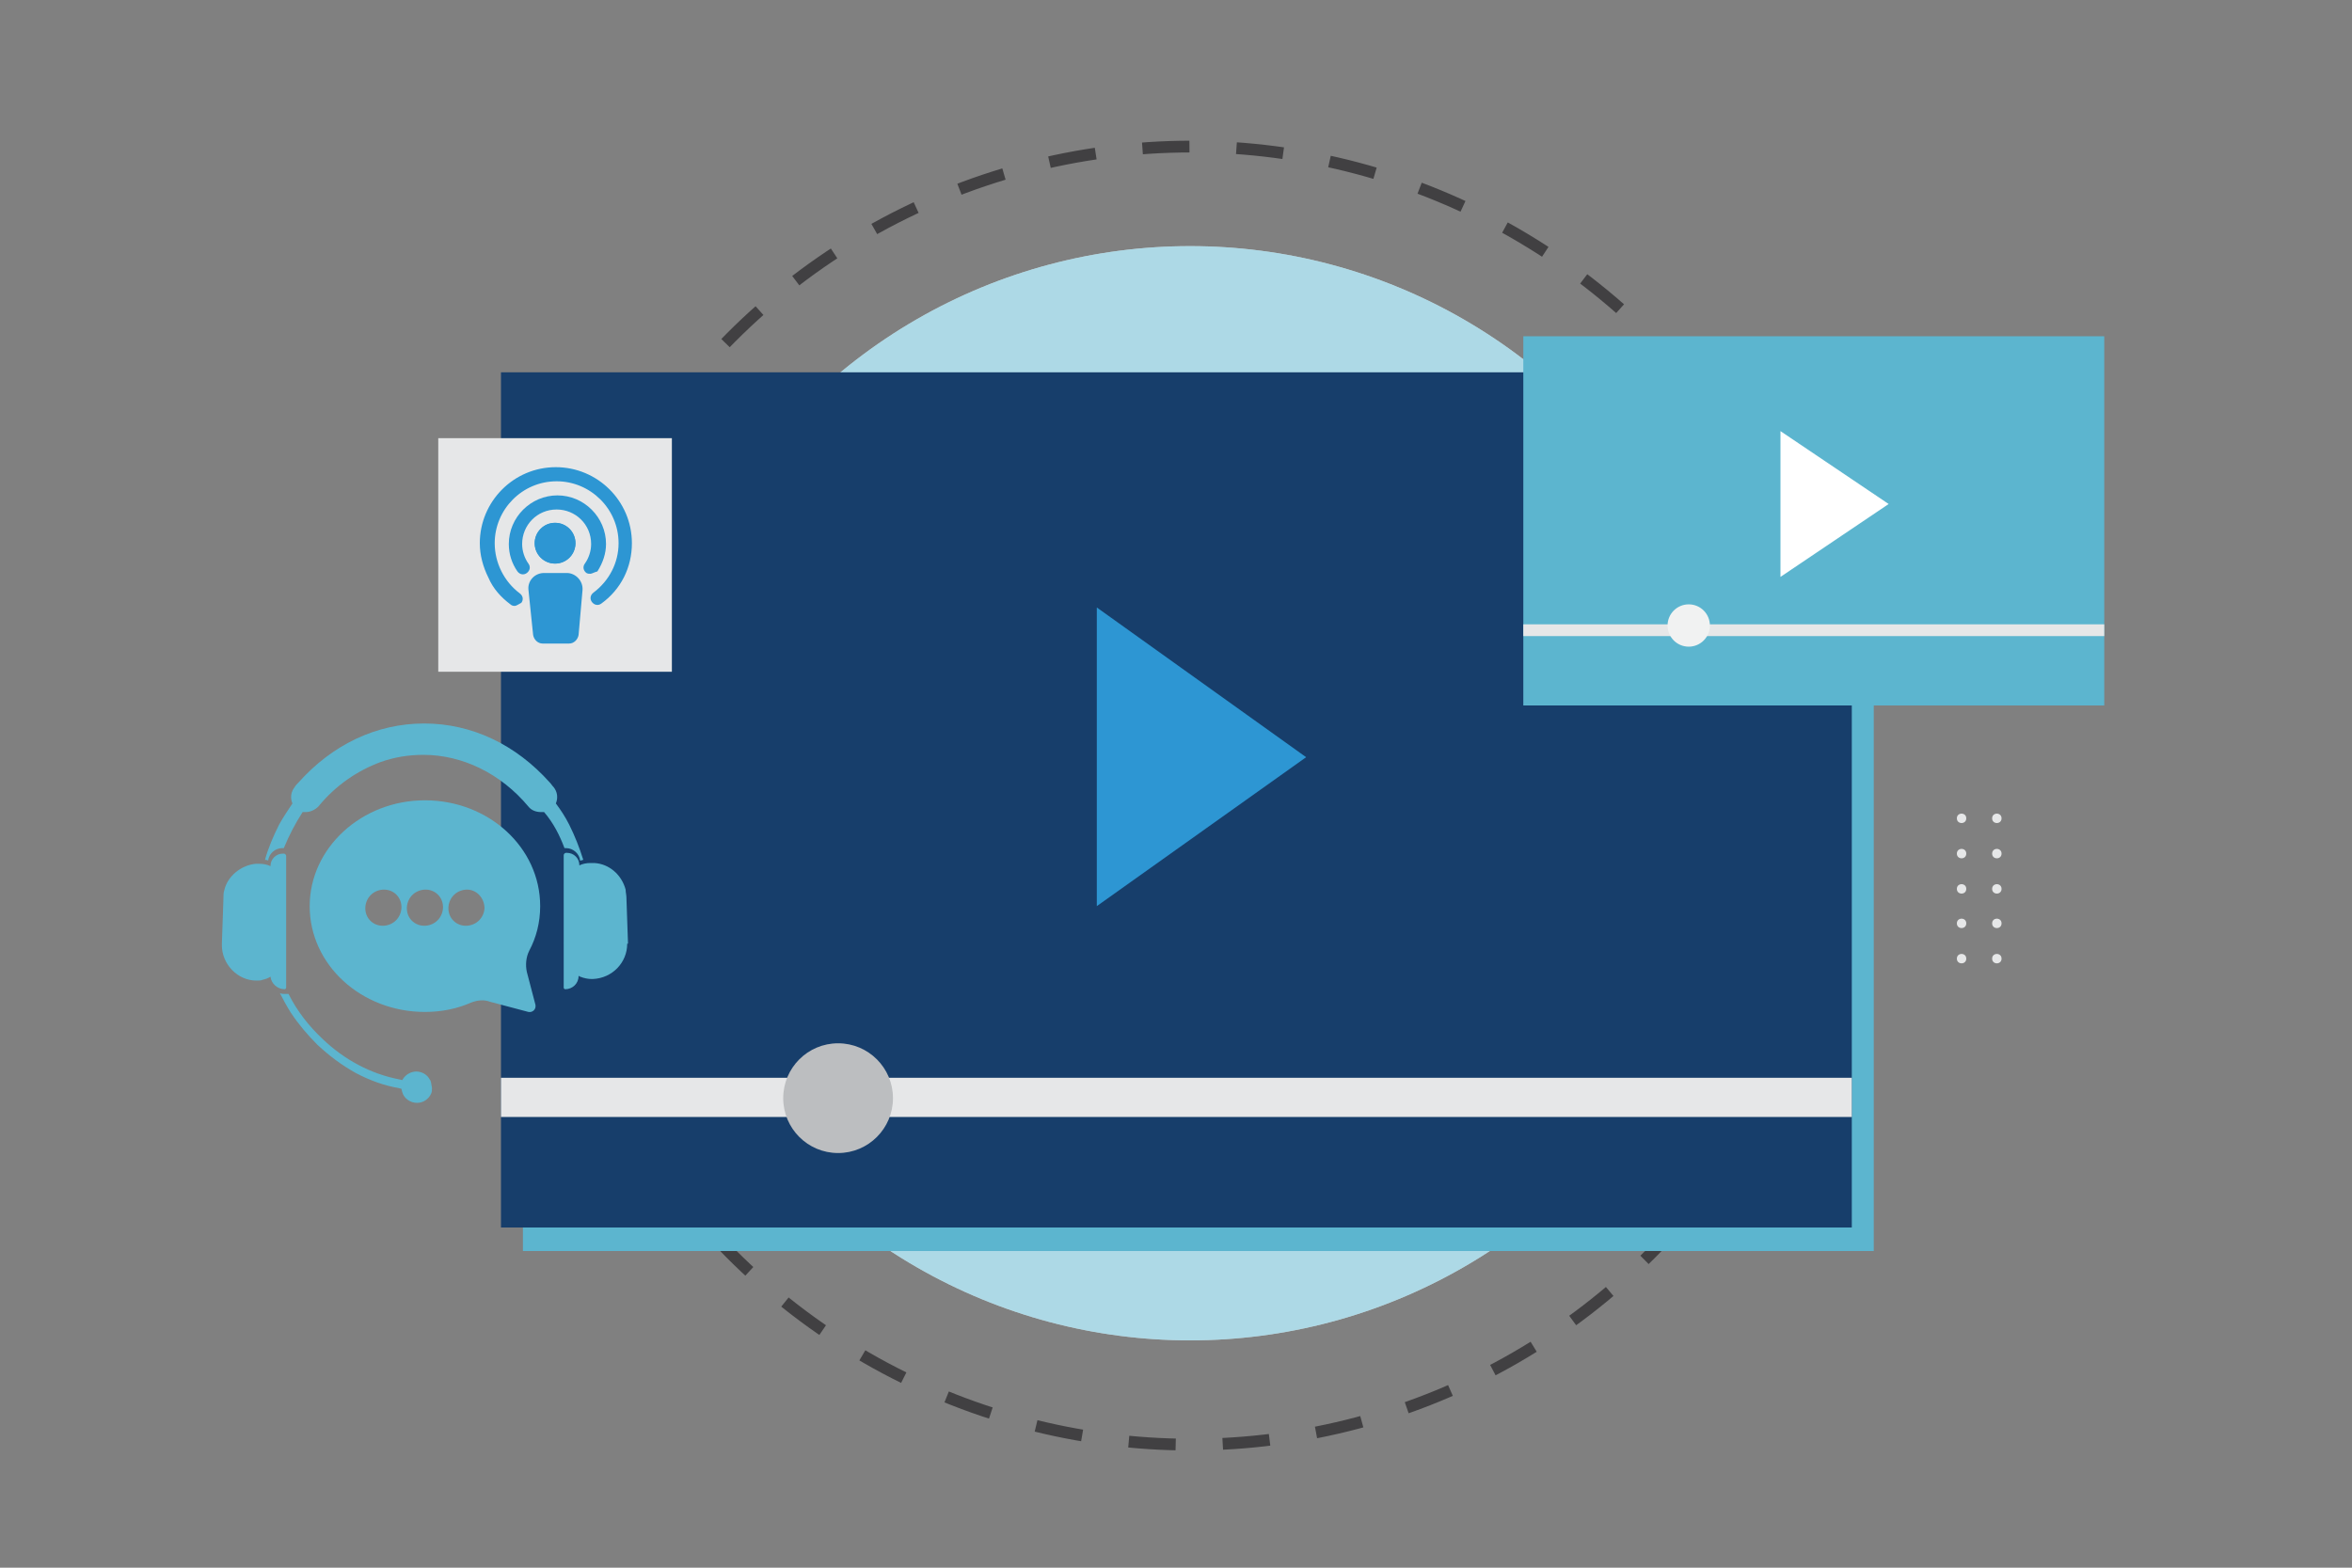 <?xml version="1.0" encoding="utf-8"?>
<!-- Generator: Adobe Illustrator 27.6.1, SVG Export Plug-In . SVG Version: 6.00 Build 0)  -->
<svg version="1.1" xmlns="http://www.w3.org/2000/svg" xmlns:xlink="http://www.w3.org/1999/xlink" x="0px" y="0px"
	 viewBox="0 0 300 200" style="enable-background:new 0 0 300 200;" xml:space="preserve">
<rect x="0" y="0" width="300" height="200" fill="#808080" stroke="none"/>
<style type="text/css">
	.st0{display:none;}
	.st1{display:inline;fill:#489FD8;}
	.st2{display:inline;fill:#173E6B;}
	.st3{display:inline;fill:#333B40;}
	.st4{display:inline;}
	.st5{clip-path:url(#SVGID_00000089571677480187859540000006267995874589438105_);fill:#FDB817;}
	.st6{fill:#2D96D3;}
	.st7{fill:#E6E7E8;}
	.st8{fill:#6BCDE6;}
	.st9{fill:#BCBEC0;}
	.st10{fill:#046C90;}
	.st11{fill:#5CB5CF;}
	.st12{fill:#173E6B;}
	.st13{fill:#A7A9AC;}
	.st14{fill:#58595B;}
	.st15{fill:none;stroke:#414042;stroke-width:1.5;stroke-miterlimit:10;stroke-dasharray:6;}
	.st16{fill:#FFFFFF;}
	.st17{opacity:0.5;fill:#5CB5CF;}
	.st18{fill:none;stroke:#E6E7E8;stroke-width:1.5;stroke-miterlimit:10;}
	.st19{fill:#F1F2F2;}
	.st20{fill:none;stroke:#D1D3D4;stroke-width:0.375;stroke-miterlimit:10;}
	.st21{fill-rule:evenodd;clip-rule:evenodd;fill:#046C90;}
	.st22{fill-rule:evenodd;clip-rule:evenodd;fill:#5CB5CF;}
	.st23{fill-rule:evenodd;clip-rule:evenodd;fill:#2D96D3;}
	.st24{fill:#DCDDDE;}
	.st25{fill-rule:evenodd;clip-rule:evenodd;fill:#003764;}
	.st26{fill:none;stroke:#414042;stroke-width:1.125;stroke-miterlimit:10;stroke-dasharray:2.25;}
	.st27{fill:none;stroke:#FFFFFF;stroke-width:0.75;stroke-miterlimit:10;stroke-dasharray:2.245,2.245;}
	.st28{fill:#D1D3D4;}
	.st29{clip-path:url(#SVGID_00000139989270131053753690000000625431536647094420_);fill:#046C90;}
	.st30{clip-path:url(#SVGID_00000139989270131053753690000000625431536647094420_);fill:#003764;}
	.st31{clip-path:url(#SVGID_00000139989270131053753690000000625431536647094420_);fill:#2D96D3;}
	.st32{clip-path:url(#SVGID_00000139989270131053753690000000625431536647094420_);fill:#A7A9AC;}
	.st33{clip-path:url(#SVGID_00000139989270131053753690000000625431536647094420_);}
	.st34{fill:#594438;}
	.st35{fill:#939598;}
	.st36{clip-path:url(#SVGID_00000139989270131053753690000000625431536647094420_);fill:#BAD532;}
	.st37{clip-path:url(#SVGID_00000139989270131053753690000000625431536647094420_);fill:#B9B9B9;}
	.st38{opacity:0.1;clip-path:url(#SVGID_00000139989270131053753690000000625431536647094420_);}
	.st39{clip-path:url(#SVGID_00000130617273563420569820000009325924298094727834_);fill:#046C90;}
	.st40{clip-path:url(#SVGID_00000130617273563420569820000009325924298094727834_);fill:#BCBEC0;}
	.st41{clip-path:url(#SVGID_00000130617273563420569820000009325924298094727834_);fill:#2D96D3;}
	.st42{clip-path:url(#SVGID_00000130617273563420569820000009325924298094727834_);fill:#A7A9AC;}
	.st43{clip-path:url(#SVGID_00000130617273563420569820000009325924298094727834_);}
	.st44{clip-path:url(#SVGID_00000130617273563420569820000009325924298094727834_);fill:#BAD532;}
	.st45{clip-path:url(#SVGID_00000130617273563420569820000009325924298094727834_);fill:#B9B9B9;}
	.st46{opacity:0.1;clip-path:url(#SVGID_00000130617273563420569820000009325924298094727834_);}
	.st47{clip-path:url(#SVGID_00000007386657046218757050000015661443336208553880_);fill:#D1D3D4;}
	.st48{clip-path:url(#SVGID_00000007386657046218757050000015661443336208553880_);fill:#046C90;}
	.st49{clip-path:url(#SVGID_00000007386657046218757050000015661443336208553880_);fill:#939598;}
	.st50{clip-path:url(#SVGID_00000007386657046218757050000015661443336208553880_);}
	.st51{clip-path:url(#SVGID_00000007386657046218757050000015661443336208553880_);fill:#003764;}
	.st52{fill:#003764;}
	.st53{opacity:0.1;clip-path:url(#SVGID_00000007386657046218757050000015661443336208553880_);}
	.st54{clip-path:url(#SVGID_00000169533377242838900950000005377173813477279930_);fill:#5CB5CF;}
	.st55{clip-path:url(#SVGID_00000169533377242838900950000005377173813477279930_);fill:#046C90;}
	.st56{clip-path:url(#SVGID_00000169533377242838900950000005377173813477279930_);fill:#939598;}
	.st57{clip-path:url(#SVGID_00000169533377242838900950000005377173813477279930_);}
	.st58{clip-path:url(#SVGID_00000169533377242838900950000005377173813477279930_);fill:#003764;}
	.st59{opacity:0.1;clip-path:url(#SVGID_00000169533377242838900950000005377173813477279930_);}
	.st60{fill-rule:evenodd;clip-rule:evenodd;fill:#010101;}
	.st61{fill-rule:evenodd;clip-rule:evenodd;fill:#173E6B;}
	.st62{fill-rule:evenodd;clip-rule:evenodd;fill:#D1D3D4;}
	.st63{fill:#E6E7E8;stroke:#A7A9AC;stroke-width:0.75;stroke-miterlimit:10;}
	.st64{fill:#E6E7E8;stroke:#A7A9AC;stroke-width:0.188;stroke-miterlimit:10;}
	.st65{fill:#FFFFFF;stroke:#5CB5CF;stroke-miterlimit:10;stroke-dasharray:0.75;}
	.st66{fill:none;stroke:#E6E7E8;stroke-miterlimit:10;}
	.st67{fill:none;stroke:#046C90;stroke-width:0.75;stroke-miterlimit:10;}
</style>
<g id="Layer_2" class="st0">
	<rect class="st1" width="300" height="200"/>
</g>
<g id="Layer_1">
	<circle class="st15" cx="151.9" cy="101.5" r="82.8"/>
	<circle class="st16" cx="151.8" cy="101.2" r="69.8"/>
	<circle class="st17" cx="151.8" cy="101.2" r="69.8"/>
	<rect x="66.7" y="50.5" class="st11" width="172.3" height="109.1"/>
	<rect x="63.9" y="47.5" class="st12" width="172.3" height="109.1"/>
	<rect x="194.3" y="42.9" class="st11" width="74.1" height="47.1"/>
	<rect x="63.9" y="137.5" class="st7" width="172.3" height="5"/>
	<line class="st18" x1="194.3" y1="80.4" x2="268.4" y2="80.4"/>
	<circle class="st19" cx="215.4" cy="79.8" r="2.7"/>
	<circle class="st9" cx="106.9" cy="140.1" r="7"/>
	<g>
		<polygon class="st6" points="139.9,77.5 139.9,115.6 166.6,96.6 		"/>
		<polygon class="st16" points="227.1,55 227.1,73.6 240.9,64.3 		"/>
	</g>
	<g>
		<g>
			<circle class="st7" cx="254.7" cy="122.3" r="0.6"/>
			<circle class="st7" cx="250.2" cy="122.3" r="0.6"/>
		</g>
		<g>
			<circle class="st7" cx="254.7" cy="117.8" r="0.6"/>
			<circle class="st7" cx="250.2" cy="117.8" r="0.6"/>
		</g>
		<g>
			<circle class="st7" cx="254.7" cy="113.4" r="0.6"/>
			<circle class="st7" cx="250.2" cy="113.4" r="0.6"/>
		</g>
		<g>
			<circle class="st7" cx="254.7" cy="108.9" r="0.6"/>
			<circle class="st7" cx="250.2" cy="108.9" r="0.6"/>
		</g>
		<g>
			<circle class="st7" cx="254.7" cy="104.4" r="0.6"/>
			<circle class="st7" cx="250.2" cy="104.4" r="0.6"/>
		</g>
	</g>
	<g>
		<path class="st11" d="M72,108.2h0.2c0.9,0,1.7,0.7,1.8,1.6c0.1,0,0.3-0.1,0.4-0.1c-0.5-1.6-1.1-3.1-1.8-4.5
			c-0.5-1-1.1-1.9-1.7-2.7c0.3-0.7,0.2-1.5-0.3-2.1c-0.2-0.2-0.3-0.4-0.5-0.6c-4.3-4.8-9.9-7.5-16-7.5c-6.1,0-11.7,2.7-16,7.5
			c-0.2,0.2-0.4,0.4-0.5,0.6c-0.5,0.6-0.6,1.4-0.3,2.1c-0.6,0.9-1.2,1.8-1.7,2.7c-0.7,1.4-1.4,3-1.8,4.5c0.1,0,0.3,0,0.4,0.1
			c0.1-0.9,0.9-1.6,1.8-1.6h0.2c0.7-1.7,1.5-3.2,2.4-4.6c0.1,0,0.3,0,0.4,0c0.6,0,1.2-0.3,1.6-0.7c2.2-2.7,5-4.6,8-5.7
			c1.7-0.6,3.5-0.9,5.4-0.9c5,0,9.9,2.4,13.4,6.6c0.4,0.5,1,0.7,1.6,0.7h0c0.1,0,0.3,0,0.4,0C70.6,105,71.4,106.6,72,108.2z"/>
		<path class="st11" d="M54.8,137.7L54.8,137.7c-0.3-0.6-1-1-1.7-1c-0.6,0-1.2,0.3-1.6,0.8l-0.2,0.3l-0.4-0.1
			c-3.6-0.7-7-2.5-9.8-5.2c-1.7-1.6-3.2-3.5-4.3-5.7h-0.5c-0.2,0-0.4,0-0.6-0.1c0.4,0.8,0.9,1.7,1.4,2.5c1,1.5,2.1,2.8,3.4,4.1
			c1.5,1.4,3.1,2.6,4.9,3.6c1.7,0.9,3.6,1.6,5.4,1.9l0.4,0.1l0.1,0.4c0.2,0.8,1,1.4,1.9,1.4c0.8,0,1.5-0.5,1.8-1.2
			c0.1-0.2,0.1-0.5,0.1-0.7C55,138.3,55,137.9,54.8,137.7L54.8,137.7z"/>
		<path class="st11" d="M36.3,126.2c0.1,0,0.2-0.1,0.2-0.2v-16.8c0-0.1-0.1-0.3-0.3-0.3h-0.1c-0.9,0-1.6,0.7-1.6,1.6l0,0
			c-0.4-0.2-0.9-0.3-1.4-0.3c0,0-0.1,0-0.1,0c-0.1,0-0.3,0-0.4,0c-1.9,0.2-3.6,1.6-4,3.4c-0.1,0.3-0.1,0.6-0.1,1l-0.2,5.8
			c0,0.1,0,0.1,0,0.2c0,2.4,2,4.5,4.4,4.5c0,0,0.1,0,0.1,0c0.2,0,0.5,0,0.7-0.1c0.4-0.1,0.7-0.2,1-0.4l0,0
			C34.6,125.5,35.4,126.2,36.3,126.2L36.3,126.2z"/>
		<path class="st11" d="M80.1,120.3l-0.2-5.8c0-0.3-0.1-0.7-0.1-1c-0.5-1.9-2.1-3.3-4-3.4c-0.1,0-0.3,0-0.4,0c0,0-0.1,0-0.1,0
			c-0.5,0-1,0.1-1.4,0.3l0,0c0-0.9-0.7-1.6-1.6-1.6h-0.1c-0.1,0-0.3,0.1-0.3,0.3v3.9c0,0.2,0,0.4,0,0.7l0,1.4V126
			c0,0.1,0.1,0.2,0.2,0.2h0c0.9,0,1.7-0.7,1.7-1.7l0,0c0.1,0,0.1,0.1,0.2,0.1c0.5,0.2,1,0.3,1.5,0.3c0,0,0.1,0,0.1,0
			c2.5-0.1,4.4-2.1,4.4-4.5C80.1,120.4,80.1,120.4,80.1,120.3z"/>
		<path class="st11" d="M68.9,115.6c0-7.5-6.6-13.5-14.7-13.5s-14.7,6.1-14.7,13.5c0,7.5,6.6,13.5,14.7,13.5c2.1,0,4.1-0.4,5.9-1.2
			c0.8-0.3,1.6-0.4,2.4-0.1l4.9,1.3c0.5,0.1,1-0.3,0.9-0.9l-1.1-4.2c-0.2-0.9-0.1-1.9,0.3-2.7C68.4,119.6,68.9,117.7,68.9,115.6z
			 M51.2,115.9c-0.1,1.2-1,2.1-2.2,2.2c-1.4,0.1-2.5-1-2.4-2.4c0.1-1.2,1-2.1,2.2-2.2C50.2,113.4,51.3,114.5,51.2,115.9z
			 M56.5,115.9c-0.1,1.2-1,2.1-2.2,2.2c-1.4,0.1-2.5-1-2.4-2.4c0.1-1.2,1-2.1,2.2-2.2C55.5,113.4,56.6,114.5,56.5,115.9z
			 M61.8,115.9c-0.1,1.2-1,2.1-2.2,2.2c-1.4,0.1-2.5-1-2.4-2.4c0.1-1.2,1-2.1,2.2-2.2C60.7,113.4,61.8,114.5,61.8,115.9z"/>
	</g>
	<rect x="55.9" y="55.9" class="st7" width="29.8" height="29.8"/>
	<g>
		<circle class="st6" cx="70.8" cy="69.3" r="2.6"/>
		<path class="st6" d="M75.3,73.2c-0.2,0-0.3,0-0.5-0.1c-0.4-0.3-0.5-0.8-0.2-1.2c0.5-0.7,0.8-1.6,0.8-2.5c0-2.5-2-4.4-4.4-4.4
			c-2.5,0-4.4,2-4.4,4.4c0,0.9,0.3,1.8,0.8,2.5c0.3,0.4,0.2,0.9-0.2,1.2c-0.4,0.3-0.9,0.2-1.2-0.2c-0.7-1-1.1-2.2-1.1-3.5
			c0-3.4,2.8-6.2,6.2-6.2c3.4,0,6.2,2.8,6.2,6.2c0,1.2-0.4,2.4-1.1,3.5C75.8,73,75.5,73.2,75.3,73.2z"/>
		<path class="st6" d="M65.6,77.3c-0.2,0-0.4-0.1-0.5-0.2c-1.2-0.9-2.2-2-2.8-3.4c-0.7-1.4-1.1-2.9-1.1-4.4c0-5.3,4.3-9.7,9.7-9.7
			c5.3,0,9.7,4.3,9.7,9.7c0,3.1-1.4,5.9-3.9,7.7c-0.4,0.3-0.9,0.2-1.2-0.2c-0.3-0.4-0.2-0.9,0.2-1.2c2-1.5,3.2-3.8,3.2-6.3
			c0-4.4-3.6-7.9-7.9-7.9c-4.4,0-7.9,3.6-7.9,7.9c0,2.5,1.2,4.9,3.2,6.4c0.4,0.3,0.5,0.8,0.2,1.2C66.1,77.1,65.9,77.3,65.6,77.3z"/>
		<g>
			<circle class="st6" cx="70.8" cy="69.3" r="2.6"/>
			<path class="st6" d="M72.3,73.1l-2.9,0c-1.2,0-2.1,1-2,2.1L68,81c0.1,0.6,0.6,1.1,1.2,1.1h3.4c0.6,0,1.1-0.5,1.2-1.1l0.5-5.7
				C74.4,74.1,73.4,73.1,72.3,73.1z"/>
		</g>
	</g>
</g>
</svg>
